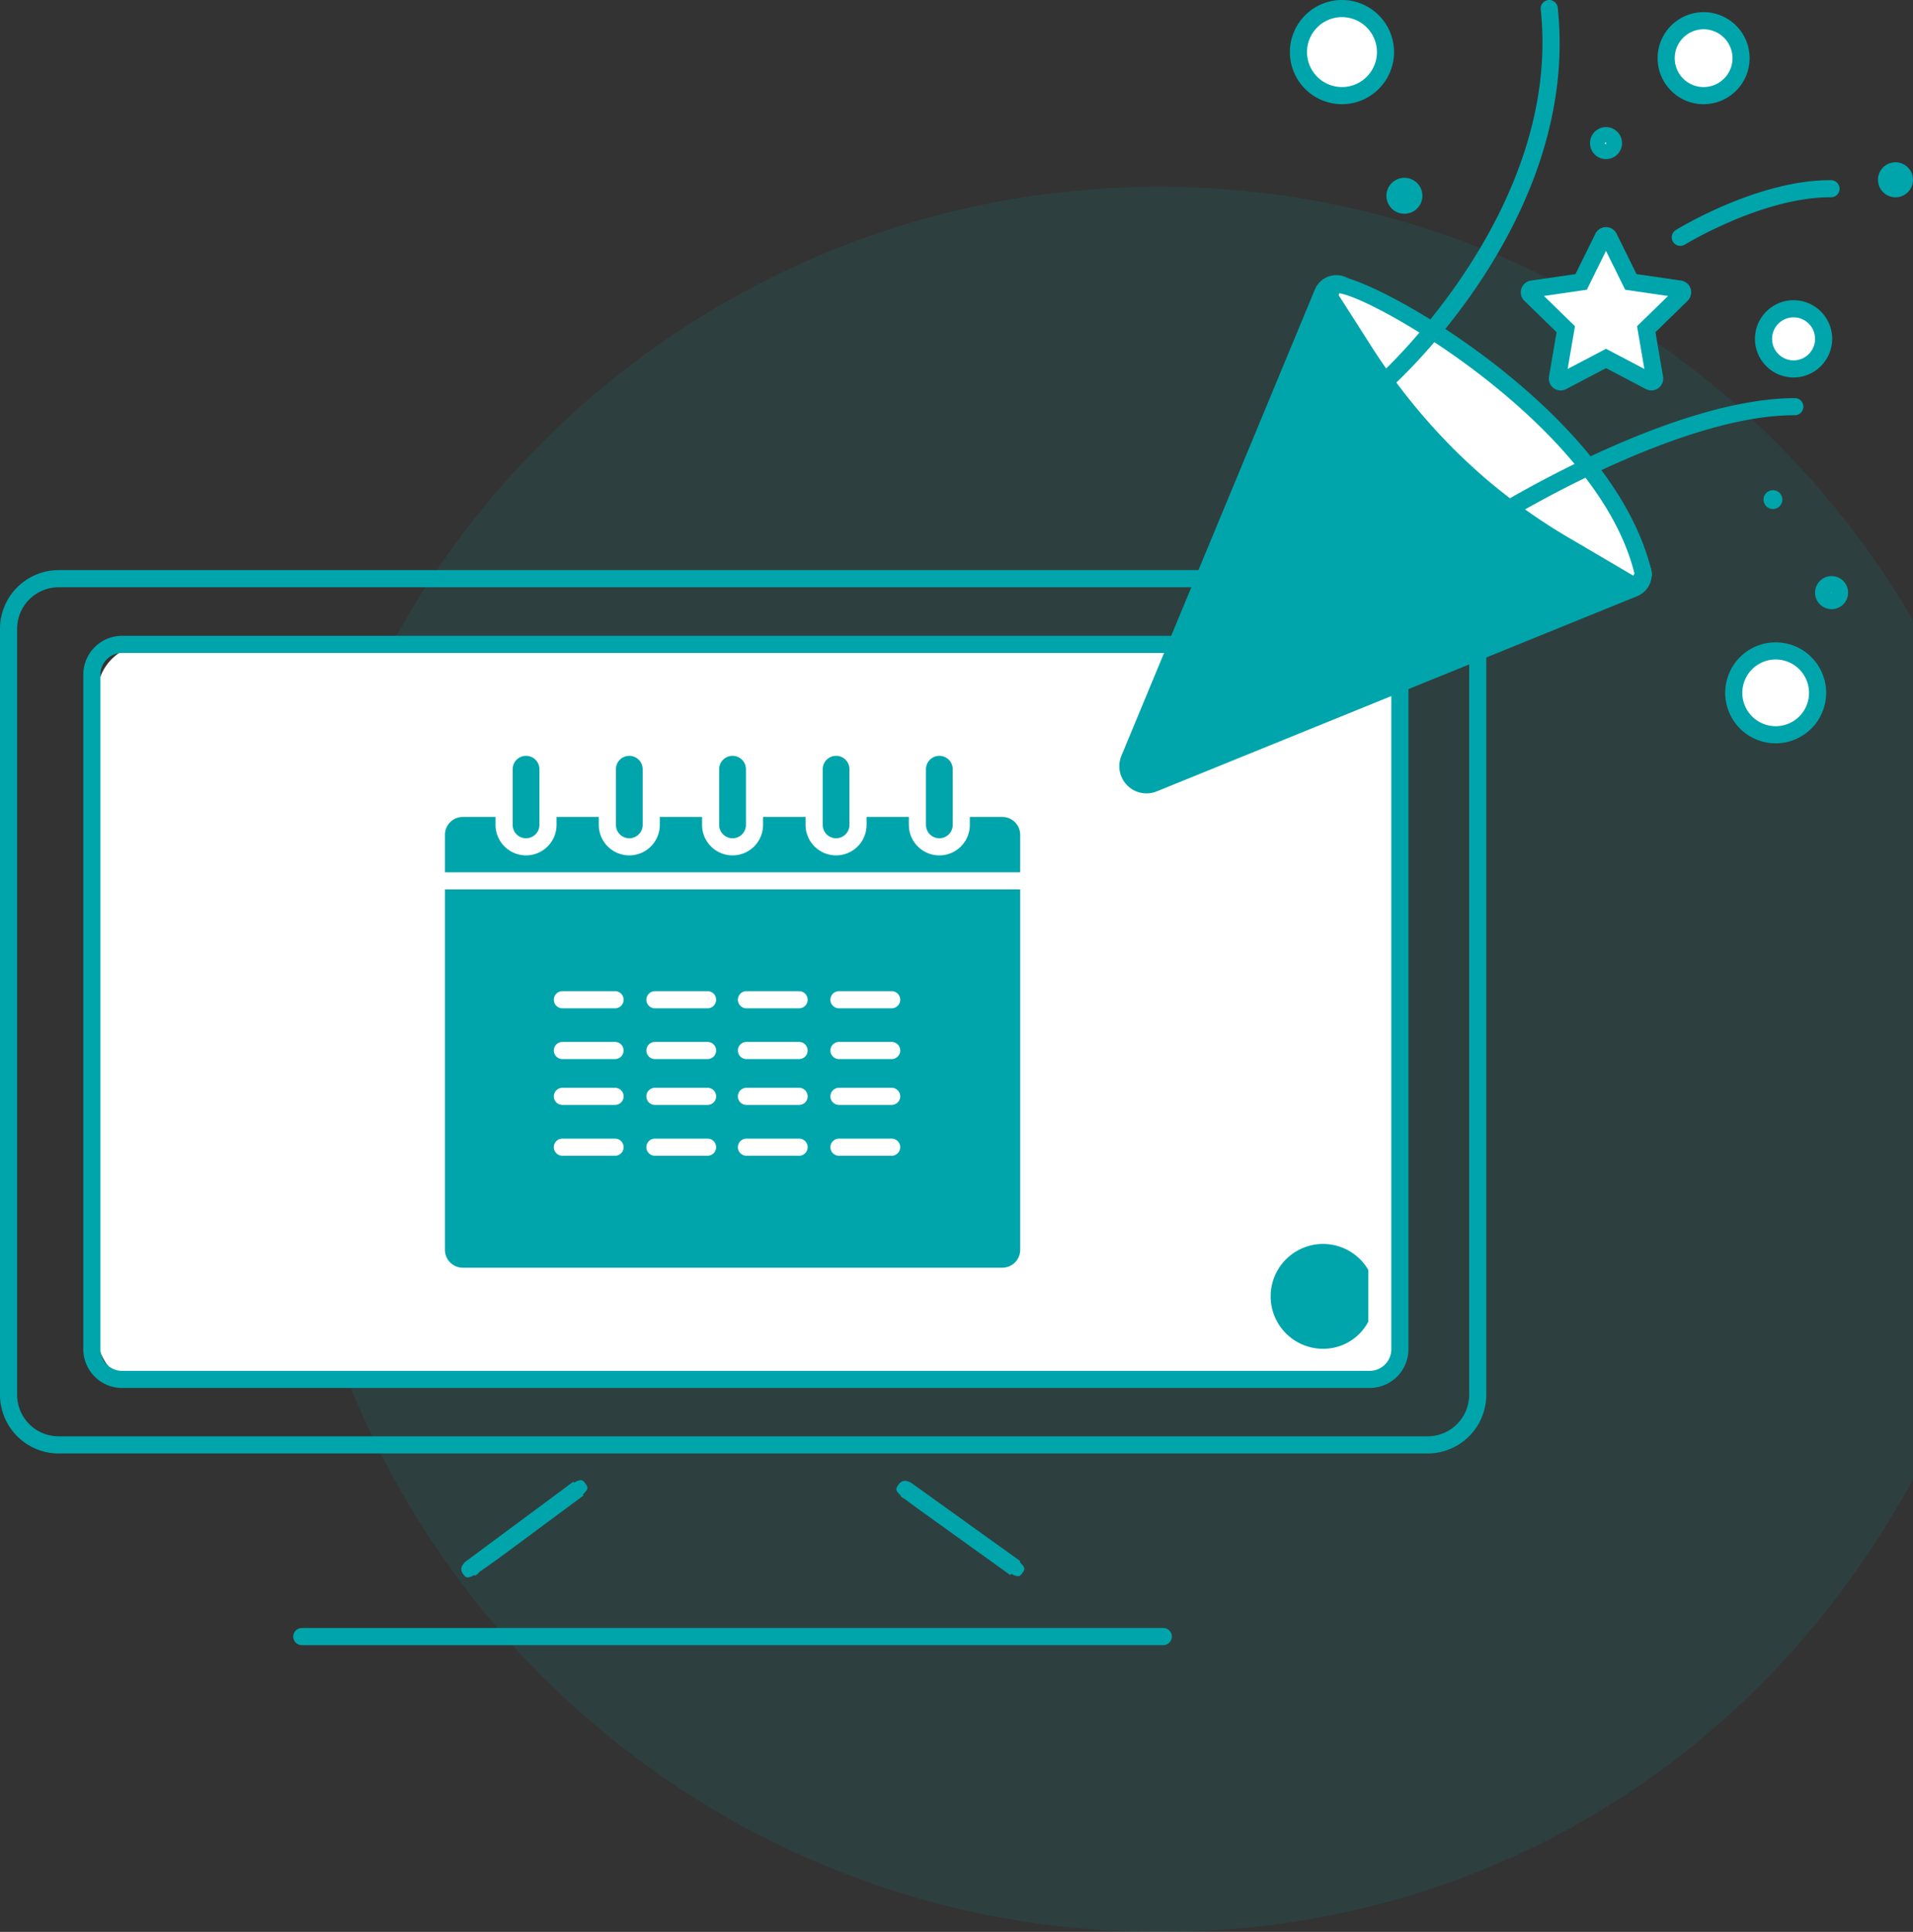 <svg xmlns="http://www.w3.org/2000/svg" width="461.561" height="465.973" viewBox="0 0 461.561 465.973">
  <rect x="0" y="0" width="461.561" height="465.973" fill="#333333" stroke="none"/>
  <g id="Gruppe_80" data-name="Gruppe 80" transform="translate(-1362.871 -364.633)">
    <path id="Pfad_276" data-name="Pfad 276" d="M611.679,550.417c-35.592,65.77-101.86,109.2-181.9,109.2-116.229,0-210.452-94.224-210.452-210.462s94.223-210.451,210.452-210.451a210.354,210.354,0,0,1,181.9,104.534Z" transform="translate(1212.754 170.987)" fill="#00a5ac" opacity="0.103"/>
    <g id="Gruppe_122" data-name="Gruppe 122" transform="translate(1362.871 364.633)">
      <g id="Gruppe_94" data-name="Gruppe 94" transform="translate(0 137.512)">
        <g id="Gruppe_93" data-name="Gruppe 93">
          <rect id="Rechteck_341" data-name="Rechteck 341" width="313.512" height="179.138" rx="12" transform="translate(23.477 17.889)" fill="#fff"/>
          <path id="Pfad_227" data-name="Pfad 227" d="M563.9,809.536H233.6a14.171,14.171,0,0,1-14.155-14.151V610.626A14.167,14.167,0,0,1,233.6,596.479H563.9a14.164,14.164,0,0,1,14.151,14.147V795.385A14.167,14.167,0,0,1,563.9,809.536ZM233.6,600.61a10.03,10.03,0,0,0-10.025,10.016V795.385a10.033,10.033,0,0,0,10.025,10.02H563.9a10.03,10.03,0,0,0,10.021-10.02V610.626A10.027,10.027,0,0,0,563.9,600.61Z" transform="translate(-219.446 -596.479)" fill="#00a5ac"/>
        </g>
        <path id="Pfad_228" data-name="Pfad 228" d="M534.692,781.732H233.656a9.351,9.351,0,0,1-9.343-9.339V609.658a9.355,9.355,0,0,1,9.343-9.343H534.692a9.352,9.352,0,0,1,9.339,9.343V772.394A9.348,9.348,0,0,1,534.692,781.732ZM233.656,604.445a5.221,5.221,0,0,0-5.213,5.213V772.394a5.217,5.217,0,0,0,5.213,5.208H534.692a5.216,5.216,0,0,0,5.208-5.208V609.658a5.22,5.22,0,0,0-5.208-5.213Z" transform="translate(-204.21 -584.471)" fill="#00a5ac"/>
        <path id="Pfad_229" data-name="Pfad 229" d="M446.491,662.384H238.642a2.065,2.065,0,1,1,0-4.13H446.491a2.065,2.065,0,1,1,0,4.13Z" transform="translate(-165.818 -403.095)" fill="#00a5ac"/>
        <path id="Pfad_230" data-name="Pfad 230" d="M247.924,673.081c-.5,0-.752-.334-1.1-.805-.5-.681-.793-1.7.45-2.862l-.016-.029.471-.347.041-.029,12.453-9.235c.938-.694,1.817-1.342,2.639-1.954l10.562-7.827.173.231c1.813-1.021,2.123-.607,2.722.2s.913,1.227-.595,2.673l.161.215-9.756,7.232c-.756.558-1.561,1.157-2.425,1.793l-.037.033-.983.727c-6.2,4.6-9.777,7.245-11.929,8.645a2.047,2.047,0,0,1-.541.595l-.5.372-.169-.232A3.662,3.662,0,0,1,247.924,673.081Z" transform="translate(-135.088 -430.128)" fill="#00a5ac"/>
        <path id="Pfad_231" data-name="Pfad 231" d="M301.165,672.654a3.881,3.881,0,0,1-1.64-.574l-.223.306-12.313-8.839-.078-.054c-1.974-1.417-4.226-3.032-6.791-4.874-3-2.148-4.994-3.581-6.274-4.593a2.083,2.083,0,0,1-.5-.268l-.5-.364.1-.128c-1.557-1.384-1.264-1.789-.574-2.755.5-.69,1.38-1.268,2.867-.442l.021-.029.475.343.029.021.017.012c1.772,1.268,7.773,5.576,13.556,9.727l.07.05c1.235.888,2.358,1.693,3.383,2.429l8.93,6.41-.157.215c1.532,1.421,1.231,1.842.636,2.672C301.888,672.335,301.661,672.654,301.165,672.654Z" transform="translate(-55.54 -429.994)" fill="#00a5ac"/>
      </g>
      <g id="Gruppe_103" data-name="Gruppe 103" transform="translate(103.22 178.176)">
        <g id="Gruppe_102" data-name="Gruppe 102" transform="translate(0)">
          <g id="Gruppe_95" data-name="Gruppe 95" transform="translate(0 14.738)">
            <path id="Pfad_232" data-name="Pfad 232" d="M345.656,723.252H251.321a6.385,6.385,0,0,1-6.386-6.386V616.777a6.385,6.385,0,0,1,6.386-6.386H381.484a6.381,6.381,0,0,1,6.382,6.386V716.866a6.381,6.381,0,0,1-6.382,6.386H345.132" transform="translate(-242.874 -608.33)" fill="#00a5ac"/>
            <path id="Pfad_233" data-name="Pfad 233" d="M383.046,726.879H252.883a8.458,8.458,0,0,1-8.447-8.451V618.339a8.454,8.454,0,0,1,8.447-8.447H383.046a8.458,8.458,0,0,1,8.451,8.447V718.428A8.462,8.462,0,0,1,383.046,726.879Zm-36.352-4.131h36.352a4.324,4.324,0,0,0,4.321-4.32V618.339a4.321,4.321,0,0,0-4.321-4.316H252.883a4.317,4.317,0,0,0-4.316,4.316V718.428a4.321,4.321,0,0,0,4.316,4.32Z" transform="translate(-244.436 -609.892)" fill="#fff"/>
          </g>
          <g id="Gruppe_96" data-name="Gruppe 96" transform="translate(16.34)">
            <rect id="Rechteck_342" data-name="Rechteck 342" width="10.588" height="24.005" rx="1.28" transform="translate(2.065 2.068)" fill="#00a5ac"/>
            <path id="Pfad_234" data-name="Pfad 234" d="M255.757,634.465h-.012a7.361,7.361,0,0,1-7.352-7.356V613.676a7.36,7.36,0,0,1,14.721,0v13.432A7.365,7.365,0,0,1,255.757,634.465Zm0-24.011a3.229,3.229,0,0,0-3.234,3.222v13.432a3.227,3.227,0,0,0,3.222,3.226h.012a3.23,3.23,0,0,0,3.226-3.226V613.676A3.23,3.23,0,0,0,255.757,610.454Z" transform="translate(-248.392 -606.324)" fill="#fff"/>
          </g>
          <g id="Gruppe_97" data-name="Gruppe 97" transform="translate(41.255)">
            <rect id="Rechteck_343" data-name="Rechteck 343" width="10.588" height="24.005" rx="1.28" transform="translate(2.065 2.068)" fill="#00a5ac"/>
            <path id="Pfad_235" data-name="Pfad 235" d="M261.789,634.465h-.012a7.364,7.364,0,0,1-7.352-7.356V613.676a7.358,7.358,0,0,1,14.717,0v13.432A7.364,7.364,0,0,1,261.789,634.465Zm0-24.011a3.229,3.229,0,0,0-3.234,3.222v13.432a3.227,3.227,0,0,0,3.222,3.226h.012a3.227,3.227,0,0,0,3.222-3.226V613.676A3.226,3.226,0,0,0,261.789,610.454Z" transform="translate(-254.424 -606.324)" fill="#fff"/>
          </g>
          <g id="Gruppe_98" data-name="Gruppe 98" transform="translate(91.147)">
            <rect id="Rechteck_344" data-name="Rechteck 344" width="10.588" height="24.005" rx="1.28" transform="translate(2.065 2.068)" fill="#00a5ac"/>
            <path id="Pfad_236" data-name="Pfad 236" d="M273.868,634.465h-.013a7.364,7.364,0,0,1-7.352-7.356V613.676a7.358,7.358,0,0,1,14.717,0v13.432A7.361,7.361,0,0,1,273.868,634.465Zm0-24.011a3.229,3.229,0,0,0-3.234,3.222v13.432a3.227,3.227,0,0,0,3.222,3.226h.013a3.227,3.227,0,0,0,3.222-3.226V613.676A3.226,3.226,0,0,0,273.868,610.454Z" transform="translate(-266.503 -606.324)" fill="#fff"/>
          </g>
          <g id="Gruppe_99" data-name="Gruppe 99" transform="translate(116.062)">
            <rect id="Rechteck_345" data-name="Rechteck 345" width="10.588" height="24.005" rx="1.28" transform="translate(2.064 2.068)" fill="#00a5ac"/>
            <path id="Pfad_237" data-name="Pfad 237" d="M279.9,634.465h-.012a7.361,7.361,0,0,1-7.352-7.356V613.676a7.358,7.358,0,0,1,14.717,0v13.432A7.361,7.361,0,0,1,279.9,634.465Zm0-24.011a3.229,3.229,0,0,0-3.234,3.222v13.432a3.227,3.227,0,0,0,3.222,3.226h.012a3.224,3.224,0,0,0,3.222-3.226V613.676A3.223,3.223,0,0,0,279.9,610.454Z" transform="translate(-272.535 -606.324)" fill="#fff"/>
          </g>
          <g id="Gruppe_100" data-name="Gruppe 100" transform="translate(66.17)">
            <rect id="Rechteck_346" data-name="Rechteck 346" width="10.588" height="24.005" rx="1.28" transform="translate(2.064 2.068)" fill="#00a5ac"/>
            <path id="Pfad_238" data-name="Pfad 238" d="M267.821,634.465h-.013a7.361,7.361,0,0,1-7.352-7.356V613.676a7.358,7.358,0,0,1,14.717,0v13.432A7.361,7.361,0,0,1,267.821,634.465Zm0-24.011a3.229,3.229,0,0,0-3.234,3.222v13.432a3.227,3.227,0,0,0,3.222,3.226h.013a3.227,3.227,0,0,0,3.222-3.226V613.676A3.226,3.226,0,0,0,267.821,610.454Z" transform="translate(-260.456 -606.324)" fill="#fff"/>
          </g>
          <g id="Gruppe_101" data-name="Gruppe 101" transform="translate(2.063 32.218)">
            <line id="Linie_14" data-name="Linie 14" x2="142.93" transform="translate(0 2.067)" fill="#00a5ac"/>
            <rect id="Rechteck_347" data-name="Rechteck 347" width="142.93" height="4.13" transform="translate(0)" fill="#fff"/>
          </g>
        </g>
      </g>
      <path id="Pfad_239" data-name="Pfad 239" d="M317.241,654.554a12.27,12.27,0,0,1-10.929,6.559,12.643,12.643,0,1,1,10.929-19.008" transform="translate(12.905 -335.79)" fill="#00a5ac"/>
      <g id="Gruppe_114" data-name="Gruppe 114" transform="translate(270.046 0)">
        <path id="Pfad_240" data-name="Pfad 240" d="M315.847,596.293" transform="translate(-187.714 -459.549)" fill="#fff" stroke="#00a5ac" stroke-miterlimit="10" stroke-width="1"/>
        <path id="Pfad_241" data-name="Pfad 241" d="M319.166,589.561a2.067,2.067,0,0,1-1.086-3.825c.805-.491,19.76-12.028,37.174-12.028h.285a2.065,2.065,0,0,1-.017,4.13c-.07.008-.178,0-.268,0-16.233,0-34.82,11.3-35.01,11.416A2.054,2.054,0,0,1,319.166,589.561Z" transform="translate(-183.792 -530.25)" fill="#00a5ac"/>
        <g id="Gruppe_104" data-name="Gruppe 104" transform="translate(41.175 0.001)">
          <ellipse id="Ellipse_11" data-name="Ellipse 11" cx="10.498" cy="10.498" rx="10.498" ry="10.498" transform="translate(2.067 2.065)" fill="#fff"/>
          <path id="Pfad_242" data-name="Pfad 242" d="M307.359,588.317a12.565,12.565,0,1,1,12.565-12.565A12.581,12.581,0,0,1,307.359,588.317Zm0-21a8.434,8.434,0,1,0,8.434,8.434A8.444,8.444,0,0,0,307.359,567.317Z" transform="translate(-294.794 -563.187)" fill="#00a5ac"/>
        </g>
        <g id="Gruppe_105" data-name="Gruppe 105" transform="translate(129.897 2.93)">
          <ellipse id="Ellipse_12" data-name="Ellipse 12" cx="9.033" cy="9.033" rx="9.033" ry="9.033" transform="translate(2.067 2.069)" fill="#fff"/>
          <path id="Pfad_243" data-name="Pfad 243" d="M327.372,586.1a11.1,11.1,0,1,1,11.1-11.1A11.114,11.114,0,0,1,327.372,586.1Zm0-18.071A6.97,6.97,0,1,0,334.341,575,6.978,6.978,0,0,0,327.372,568.027Z" transform="translate(-316.274 -563.896)" fill="#00a5ac"/>
        </g>
        <g id="Gruppe_106" data-name="Gruppe 106" transform="translate(153.383 72.412)">
          <ellipse id="Ellipse_13" data-name="Ellipse 13" cx="7.25" cy="7.25" rx="7.25" ry="7.25" transform="translate(2.067 2.064)" fill="#fff"/>
          <path id="Pfad_244" data-name="Pfad 244" d="M331.278,599.35a9.316,9.316,0,1,1,9.314-9.318A9.329,9.329,0,0,1,331.278,599.35Zm0-14.5a5.186,5.186,0,1,0,5.184,5.184A5.188,5.188,0,0,0,331.278,584.849Z" transform="translate(-321.96 -580.718)" fill="#00a5ac"/>
        </g>
        <g id="Gruppe_107" data-name="Gruppe 107" transform="translate(146.208 154.934)">
          <ellipse id="Ellipse_14" data-name="Ellipse 14" cx="10.112" cy="10.112" rx="10.112" ry="10.112" transform="translate(2.065 2.067)" fill="#fff"/>
          <path id="Pfad_245" data-name="Pfad 245" d="M332.4,625.054a12.178,12.178,0,1,1,12.176-12.176A12.193,12.193,0,0,1,332.4,625.054Zm0-20.227a8.048,8.048,0,1,0,8.046,8.05A8.057,8.057,0,0,0,332.4,604.828Z" transform="translate(-320.223 -600.697)" fill="#00a5ac"/>
        </g>
        <g id="Gruppe_108" data-name="Gruppe 108" transform="translate(113.59 30.657)">
          <ellipse id="Ellipse_15" data-name="Ellipse 15" cx="1.794" cy="1.794" rx="1.794" ry="1.794" transform="translate(2.065 2.067)" fill="#fff"/>
          <path id="Pfad_246" data-name="Pfad 246" d="M316.184,578.333a3.862,3.862,0,1,1,3.862-3.862A3.863,3.863,0,0,1,316.184,578.333Zm0-4.13-.269.269a.268.268,0,0,0,.269.268Z" transform="translate(-312.326 -570.609)" fill="#00a5ac"/>
        </g>
        <g id="Gruppe_109" data-name="Gruppe 109" transform="translate(183.068 39.141)">
          <ellipse id="Ellipse_16" data-name="Ellipse 16" cx="2.158" cy="2.158" rx="2.158" ry="2.158" transform="translate(2.064 2.063)" fill="#fff"/>
          <path id="Pfad_247" data-name="Pfad 247" d="M333.368,581.11a4.223,4.223,0,1,1,4.225-4.221A4.226,4.226,0,0,1,333.368,581.11Zm0-4.316.095.095A.093.093,0,0,0,333.368,576.793Z" transform="translate(-329.147 -572.663)" fill="#00a5ac"/>
        </g>
        <ellipse id="Ellipse_17" data-name="Ellipse 17" cx="2.272" cy="2.272" rx="2.272" ry="2.272" transform="translate(155.45 118.231)" fill="#00a5ac"/>
        <g id="Gruppe_110" data-name="Gruppe 110" transform="translate(167.885 138.954)">
          <ellipse id="Ellipse_18" data-name="Ellipse 18" cx="1.92" cy="1.92" rx="1.92" ry="1.92" transform="translate(2.065 2.064)" fill="#fff"/>
          <path id="Pfad_248" data-name="Pfad 248" d="M329.457,604.8a3.986,3.986,0,1,1,3.986-3.986A3.988,3.988,0,0,1,329.457,604.8Zm-.145-3.986a.144.144,0,0,0,.145.144Z" transform="translate(-325.471 -596.828)" fill="#00a5ac"/>
        </g>
        <g id="Gruppe_111" data-name="Gruppe 111" transform="translate(96.884 54.779)">
          <path id="Pfad_249" data-name="Pfad 249" d="M327.993,577.392l5.283,10.71L345.1,589.82a.8.8,0,0,1,.442,1.355l-8.554,8.335,2.02,11.772a.8.8,0,0,1-1.152.839l-10.574-5.56-10.57,5.56a.8.8,0,0,1-1.152-.839l2.02-11.772-8.554-8.335a.8.8,0,0,1,.442-1.355l11.817-1.718,5.287-10.71A.794.794,0,0,1,327.993,577.392Z" transform="translate(-306.715 -574.884)" fill="#fff"/>
          <path id="Pfad_250" data-name="Pfad 250" d="M317.9,615.841a2.86,2.86,0,0,1-2.817-3.341l1.838-10.7-7.778-7.579a2.859,2.859,0,0,1,1.586-4.878l10.743-1.561,4.808-9.74a2.843,2.843,0,0,1,2.561-1.59h0a2.838,2.838,0,0,1,2.561,1.595l4.8,9.735,10.747,1.561a2.86,2.86,0,0,1,1.586,4.874L340.77,601.8l1.834,10.7a2.856,2.856,0,0,1-4.147,3.011l-9.612-5.052-9.608,5.052A2.858,2.858,0,0,1,317.9,615.841Zm-4.027-22.779,7.484,7.29-1.768,10.305,9.252-4.862,9.252,4.862-1.764-10.305,7.48-7.29-10.343-1.508-4.626-9.376-4.626,9.376Zm32.49.372h0Zm-35.035,0-.008,0Z" transform="translate(-308.281 -576.449)" fill="#00a5ac"/>
        </g>
        <g id="Gruppe_112" data-name="Gruppe 112" transform="translate(64.471 42.883)">
          <ellipse id="Ellipse_19" data-name="Ellipse 19" cx="2.272" cy="2.272" rx="2.272" ry="2.272" transform="translate(2.065 2.069)" fill="#00a5ac"/>
          <path id="Pfad_251" data-name="Pfad 251" d="M304.771,582.247a4.339,4.339,0,1,1,4.337-4.337A4.342,4.342,0,0,1,304.771,582.247Zm0-4.548v.417l.206-.206A.211.211,0,0,0,304.771,577.7Z" transform="translate(-300.434 -573.569)" fill="#00a5ac"/>
        </g>
        <path id="Pfad_252" data-name="Pfad 252" d="M285.344,695.187l46.678-112.452a5.6,5.6,0,0,1,10.334-.087c6.782,15.816,24.081,41.833,67.793,63.766a5.624,5.624,0,0,1-.335,10.256l-115.95,47.1A6.555,6.555,0,0,1,285.344,695.187Z" transform="translate(-284.825 -512.888)" fill="#00a5ac"/>
        <g id="Gruppe_113" data-name="Gruppe 113" transform="translate(47.646 66.6)">
          <path id="Pfad_253" data-name="Pfad 253" d="M298.553,580.324c1.28-5.163,65.81,29.384,75.063,69.3.087.384-1.743,3.218-2.057,2.987l-15.6-9.169a143.513,143.513,0,0,1-22.04-15.527q-3.284-2.875-6.423-5.906a151.039,151.039,0,0,1-22.04-27.435l-8.149-12.751C296.108,583.191,297.591,584.186,298.553,580.324Z" transform="translate(-294.797 -577.746)" fill="#fff"/>
          <path id="Pfad_254" data-name="Pfad 254" d="M373.234,656.65l-1.33-.805-15.423-9.062a145.3,145.3,0,0,1-22.354-15.754q-3.327-2.906-6.5-5.973a151.725,151.725,0,0,1-22.342-27.806L298.539,586.7l-1.033.128-.867-1.363a3.06,3.06,0,0,1,.681-3.437l.95-1.082a2.91,2.91,0,0,1,2.916-1.632h.046c8.946.07,66.955,32.56,75.959,71.407.4,1.727-2.1,4.7-2.763,5.142Zm-71.585-72.758,7.117,11.132a147.549,147.549,0,0,0,21.73,27.063q3.1,2.993,6.348,5.836a141.866,141.866,0,0,0,21.726,15.3l14.155,8.323c.107-.173.215-.347.3-.5-8.748-35.505-62.444-66.418-71.217-67.591C301.756,583.615,301.7,583.756,301.649,583.892Z" transform="translate(-296.361 -579.311)" fill="#00a5ac"/>
        </g>
        <path id="Pfad_255" data-name="Pfad 255" d="M301.883,657.366a2.065,2.065,0,0,1-1.375-3.606c.446-.392,44.241-40,39.078-88.292a2.064,2.064,0,1,1,4.106-.434c5.394,50.424-38.562,90.147-40.437,91.812A2.07,2.07,0,0,1,301.883,657.366Z" transform="translate(-237.895 -563.187)" fill="#00a5ac"/>
        <path id="Pfad_256" data-name="Pfad 256" d="M308.46,616.909a2.064,2.064,0,0,1-1.095-3.817c1.764-1.1,43.56-26.711,73.159-26.658a2.074,2.074,0,0,1-.376,4.13c-28.43,0-70.18,25.774-70.6,26.034A2.063,2.063,0,0,1,308.46,616.909Z" transform="translate(-217.311 -490.409)" fill="#00a5ac"/>
      </g>
      <g id="Gruppe_118" data-name="Gruppe 118" transform="translate(133.624 239.063)">
        <path id="Pfad_260" data-name="Pfad 260" d="M266.572,633.807H253.862a2.065,2.065,0,0,1,0-4.131h12.709a2.065,2.065,0,0,1,0,4.131Z" transform="translate(-251.797 -594.108)" fill="#fff"/>
        <path id="Pfad_261" data-name="Pfad 261" d="M271.973,633.807H259.268a2.065,2.065,0,0,1,0-4.131h12.705a2.065,2.065,0,0,1,0,4.131Z" transform="translate(-234.874 -594.108)" fill="#fff"/>
        <path id="Pfad_262" data-name="Pfad 262" d="M277.319,633.807H264.614a2.065,2.065,0,0,1,0-4.131h12.705a2.065,2.065,0,0,1,0,4.131Z" transform="translate(-218.138 -594.108)" fill="#fff"/>
        <path id="Pfad_263" data-name="Pfad 263" d="M282.729,633.807H270.019a2.065,2.065,0,1,1,0-4.131h12.709a2.065,2.065,0,0,1,0,4.131Z" transform="translate(-201.218 -594.108)" fill="#fff"/>
        <path id="Pfad_264" data-name="Pfad 264" d="M266.572,630.839H253.862a2.065,2.065,0,1,1,0-4.13h12.709a2.065,2.065,0,0,1,0,4.13Z" transform="translate(-251.797 -603.397)" fill="#fff"/>
        <path id="Pfad_265" data-name="Pfad 265" d="M271.973,630.839H259.268a2.065,2.065,0,1,1,0-4.13h12.705a2.065,2.065,0,1,1,0,4.13Z" transform="translate(-234.874 -603.397)" fill="#fff"/>
        <path id="Pfad_266" data-name="Pfad 266" d="M277.319,630.839H264.614a2.065,2.065,0,1,1,0-4.13h12.705a2.065,2.065,0,1,1,0,4.13Z" transform="translate(-218.138 -603.397)" fill="#fff"/>
        <path id="Pfad_267" data-name="Pfad 267" d="M282.729,630.839H270.019a2.065,2.065,0,1,1,0-4.13h12.709a2.065,2.065,0,1,1,0,4.13Z" transform="translate(-201.218 -603.397)" fill="#fff"/>
        <path id="Pfad_268" data-name="Pfad 268" d="M266.572,628.161H253.862a2.065,2.065,0,1,1,0-4.13h12.709a2.065,2.065,0,0,1,0,4.13Z" transform="translate(-251.797 -611.78)" fill="#fff"/>
        <path id="Pfad_269" data-name="Pfad 269" d="M271.973,628.161H259.268a2.065,2.065,0,1,1,0-4.13h12.705a2.065,2.065,0,1,1,0,4.13Z" transform="translate(-234.874 -611.78)" fill="#fff"/>
        <path id="Pfad_270" data-name="Pfad 270" d="M277.319,628.161H264.614a2.065,2.065,0,1,1,0-4.13h12.705a2.065,2.065,0,1,1,0,4.13Z" transform="translate(-218.138 -611.78)" fill="#fff"/>
        <path id="Pfad_271" data-name="Pfad 271" d="M282.729,628.161H270.019a2.065,2.065,0,1,1,0-4.13h12.709a2.065,2.065,0,1,1,0,4.13Z" transform="translate(-201.218 -611.78)" fill="#fff"/>
        <path id="Pfad_272" data-name="Pfad 272" d="M266.572,625.2H253.862a2.065,2.065,0,1,1,0-4.13h12.709a2.065,2.065,0,1,1,0,4.13Z" transform="translate(-251.797 -621.065)" fill="#fff"/>
        <path id="Pfad_273" data-name="Pfad 273" d="M271.973,625.2H259.268a2.065,2.065,0,1,1,0-4.13h12.705a2.065,2.065,0,1,1,0,4.13Z" transform="translate(-234.874 -621.065)" fill="#fff"/>
        <path id="Pfad_274" data-name="Pfad 274" d="M277.319,625.2H264.614a2.065,2.065,0,1,1,0-4.13h12.705a2.065,2.065,0,1,1,0,4.13Z" transform="translate(-218.138 -621.065)" fill="#fff"/>
        <path id="Pfad_275" data-name="Pfad 275" d="M282.729,625.2H270.019a2.065,2.065,0,1,1,0-4.13h12.709a2.065,2.065,0,1,1,0,4.13Z" transform="translate(-201.218 -621.065)" fill="#fff"/>
      </g>
    </g>
  </g>
</svg>
